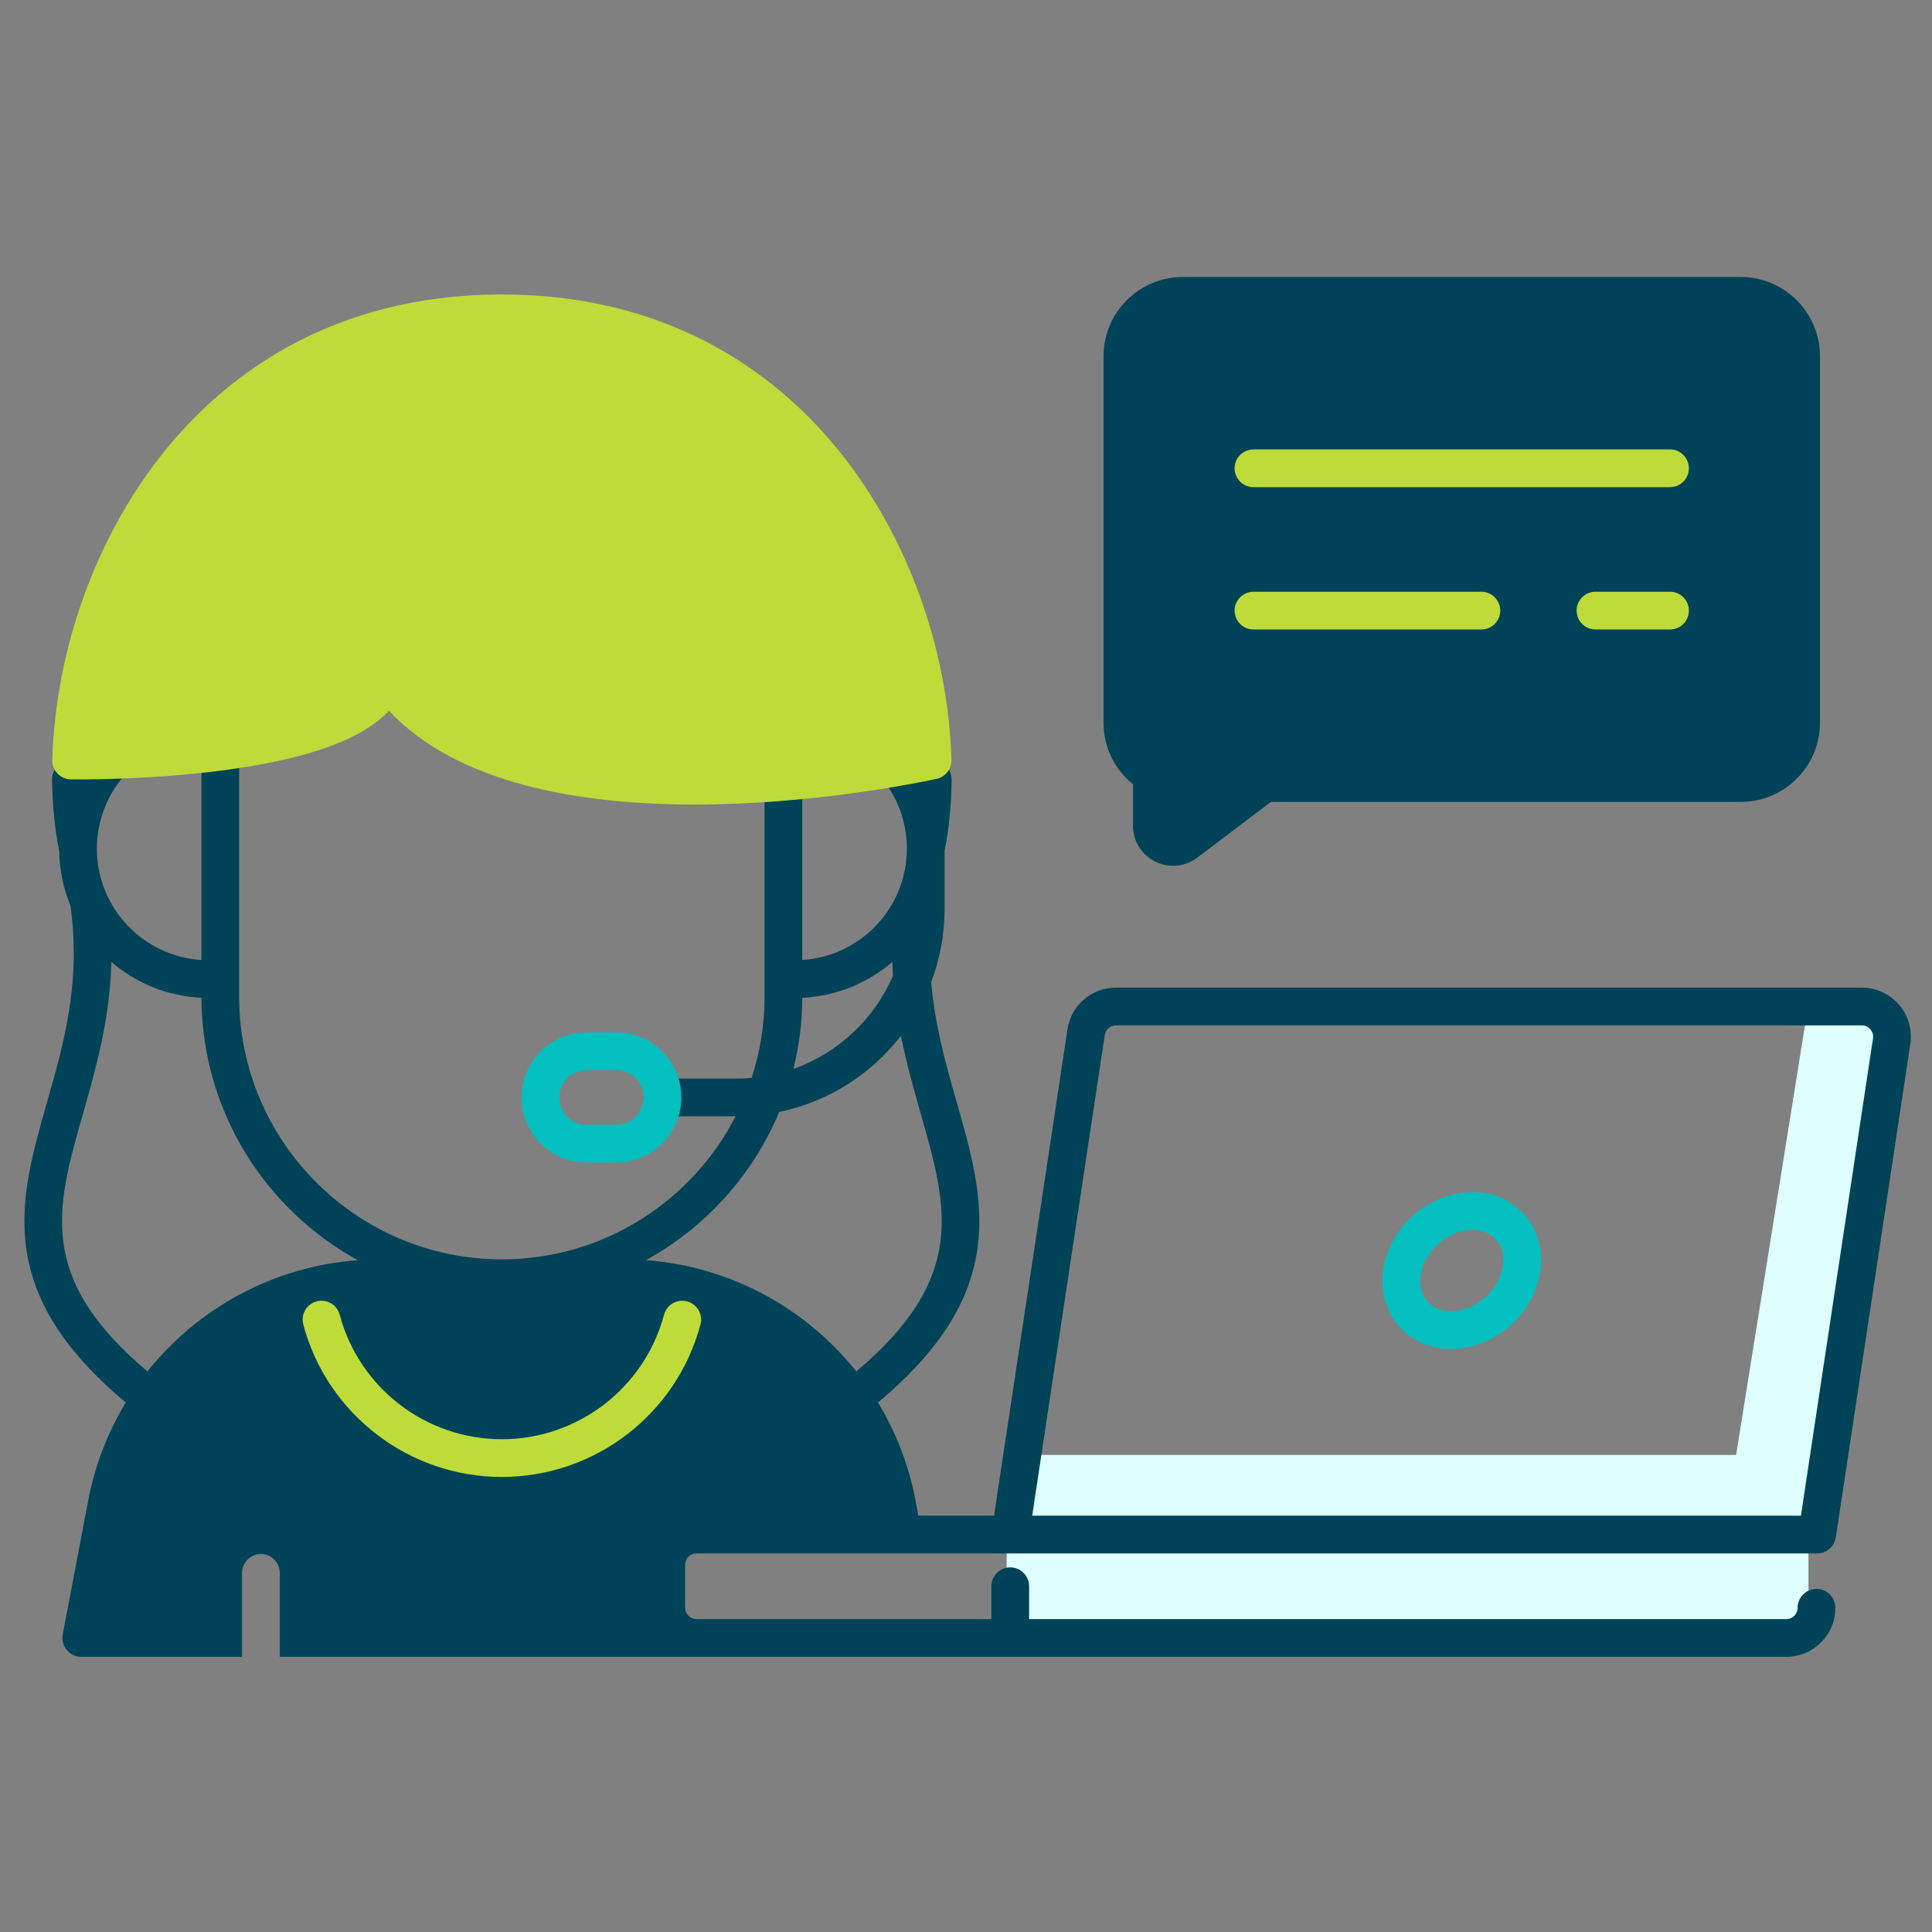 <?xml version="1.0" ?><svg style="enable-background:new 0 0 512 512;" version="1.1" viewBox="0 0 512 512" xml:space="preserve" xmlns="http://www.w3.org/2000/svg" xmlns:xlink="http://www.w3.org/1999/xlink"><rect x="0" y="0" width="512" height="512" fill="#808080" stroke="none"/><style type="text/css">
	.st0{display:none;}
	.st1{fill:#DEFFFE;}
	.st2{fill:#004358;}
	.st3{fill:#04BFBF;}
	.st4{fill:#BEDB39;}
</style><g id="Layer_1"/><g class="st0" id="Layer_3"/><g class="st0" id="Layer_5"/><g id="Layer_4"><g><path class="st1" d="M479.26,265.978l-19.174,119.595H272.164l-5.383,19.526v29.13H479.26v-29.13l23.087-131.692    C502.346,273.407,489.825,260.379,479.26,265.978z"/><g><g><path class="st2" d="M300.238,207.823v10.969c0,4.066,2.262,7.717,5.903,9.526c1.513,0.753,3.136,1.123,4.749,1.123      c2.267,0,4.515-0.732,6.41-2.167l19.503-14.762h124.511c11.58,0,21-9.421,21-21V94.404c0-11.579-9.42-21-21-21H313.447      c-11.58,0-21,9.421-21,21v97.108C292.447,197.951,295.313,203.861,300.238,207.823z"/><path class="st2" d="M503.252,266.263c-2.472-2.873-6.064-4.521-9.855-4.521H295.744c-6.481,0-11.887,4.651-12.854,11.06      l-19.46,128.872h-20.042l-0.844-4.436c-1.803-9.246-5.202-17.852-9.873-25.56c35.204-29.379,28.252-53.719,20.906-79.441      c-2.892-10.126-5.838-20.479-6.801-31.984c2.289-6.042,3.55-12.585,3.55-19.42v-15.348c1.154-5.868,1.792-12.184,1.875-18.805      c0.035-2.761-2.175-5.027-4.937-5.062c-0.021,0-0.043,0-0.064,0c-1.351,0-2.577,0.54-3.479,1.415      c-0.651-0.982-1.344-1.938-2.084-2.86c-1.728-2.152-4.875-2.498-7.029-0.771c-2.154,1.728-2.5,4.875-0.772,7.029      c4.245,5.292,6.489,11.683,6.489,18.48c0,15.677-12.269,28.537-27.708,29.497v-47.288c0-2.762-2.239-5-5-5s-5,2.238-5,5v57.006      c0,7.513-1.211,14.745-3.424,21.53c-1.276,0.109-2.564,0.177-3.868,0.177h-19.761c-2.761,0-5,2.238-5,5s2.239,5,5,5h19.381      c-11.555,22.483-34.976,37.91-61.946,37.91c-38.387,0-69.618-31.23-69.618-69.617V199.2c0-2.762-2.239-5-5-5s-5,2.238-5,5      v55.207c-15.44-0.96-27.709-13.819-27.709-29.497c0-7.471,2.811-14.607,7.916-20.098c1.88-2.021,1.766-5.186-0.257-7.066      c-2.021-1.879-5.186-1.766-7.066,0.258c-1.46,1.57-2.771,3.247-3.944,5.002c-0.905-0.899-2.15-1.455-3.523-1.455      c-0.02,0-0.041,0-0.061,0c-2.761,0.033-4.973,2.299-4.939,5.061c0.08,6.679,0.723,13.053,1.893,18.97      c0.085,5.073,1.125,9.917,2.956,14.357c2.901,20.307-1.731,36.571-6.223,52.298c-7.347,25.722-14.298,50.062,20.909,79.443      c-4.673,7.713-8.075,16.326-9.879,25.58l-6.83,35.884c-0.279,1.463,0.11,2.975,1.06,4.122c0.95,1.148,2.362,1.812,3.852,1.812      H64.14v-22.241c0-2.762,2.239-5,5-5s5,2.238,5,5v22.241h399.252c7.168,0,13-5.832,13-13c0-2.762-2.239-5-5-5s-5,2.238-5,5      c0,1.654-1.346,3-3,3H272.73v-8.703c0-2.762-2.239-5-5-5s-5,2.238-5,5v8.703h-78.165c-1.654,0-3-1.346-3-3v-11.405      c0-1.654,1.346-3,3-3h297c2.473,0,4.575-1.808,4.944-4.254l19.742-130.736C506.817,272.935,505.724,269.137,503.252,266.263z       M212.61,264.424c9.1-0.42,17.395-3.941,23.879-9.514c0.03,1.242,0.08,2.471,0.153,3.685      c-4.95,11.471-14.524,20.493-26.378,24.678C211.763,277.228,212.586,270.92,212.61,264.424z M206.497,294.689      c13.026-2.698,24.372-10.023,32.259-20.165c1.446,7.256,3.37,14.033,5.205,20.459c7.181,25.142,12.444,43.594-17.031,68.459      c-13.402-16.821-33.474-27.856-55.768-29.476C186.953,325.298,199.507,311.438,206.497,294.689z M39.073,363.444      c-29.478-24.866-24.215-43.319-17.033-68.462c3.391-11.874,7.104-24.922,7.471-40.054c6.486,5.566,14.784,9.076,23.88,9.496      c0.111,29.949,16.845,56.047,41.433,69.543C72.537,335.591,52.472,346.624,39.073,363.444z M496.363,275.189l-19.1,126.483      H273.542l19.235-127.38c0.223-1.479,1.471-2.552,2.967-2.552h197.653c1.198,0,1.939,0.654,2.274,1.044      C496.006,273.175,496.542,274.005,496.363,275.189z"/></g><g><g><g><path class="st4" d="M442.573,129.1H332.188c-2.761,0-5-2.238-5-5s2.239-5,5-5h110.384c2.761,0,5,2.238,5,5        S445.334,129.1,442.573,129.1z"/></g><g><path class="st4" d="M392.58,166.817h-60.392c-2.761,0-5-2.238-5-5s2.239-5,5-5h60.392c2.761,0,5,2.238,5,5        S395.341,166.817,392.58,166.817z"/></g><g><path class="st4" d="M442.573,166.817h-19.754c-2.761,0-5-2.238-5-5s2.239-5,5-5h19.754c2.761,0,5,2.238,5,5        S445.334,166.817,442.573,166.817z"/></g></g><g><path class="st3" d="M384.564,357.485c-5.673,0-10.679-2.246-14.093-6.324c-3.419-4.084-4.802-9.673-3.792-15.333       c1.992-11.158,12.322-19.899,23.517-19.899c5.674,0,10.679,2.246,14.093,6.323c3.419,4.084,4.802,9.673,3.792,15.333v0.001       C406.09,348.744,395.76,357.485,384.564,357.485z M390.197,325.929c-6.283,0-12.544,5.338-13.672,11.657       c-0.496,2.778,0.077,5.32,1.614,7.155c1.481,1.77,3.763,2.744,6.426,2.744c6.284,0,12.545-5.338,13.672-11.657       c0.496-2.779-0.077-5.32-1.614-7.156C395.142,326.903,392.859,325.929,390.197,325.929z M403.159,336.707h0.01H403.159z"/></g></g><g><path class="st3" d="M163.304,308.093h-7.826c-9.518,0-17.261-7.743-17.261-17.261s7.743-17.261,17.261-17.261h7.826      c9.518,0,17.261,7.743,17.261,17.261S172.822,308.093,163.304,308.093z M155.478,283.571c-4.003,0-7.261,3.257-7.261,7.261      s3.257,7.261,7.261,7.261h7.826c4.004,0,7.261-3.257,7.261-7.261s-3.257-7.261-7.261-7.261H155.478z"/></g><g><path class="st4" d="M133,391.41c-24.645,0-46.288-16.617-52.633-40.41c-0.711-2.668,0.875-5.407,3.542-6.119      c2.672-0.709,5.408,0.874,6.12,3.543c5.18,19.422,22.85,32.986,42.971,32.986s37.792-13.564,42.971-32.986      c0.711-2.668,3.446-4.255,6.12-3.543c2.668,0.712,4.254,3.451,3.542,6.119C179.288,374.793,157.645,391.41,133,391.41z"/></g><path class="st4" d="M222.678,119.911C207.384,100.81,179.411,78.039,133,78.039c-46.421,0-74.397,22.779-89.691,41.889     c-17.83,22.276-28.565,51.972-29.455,81.473c-0.041,1.339,0.462,2.639,1.389,3.607c0.927,0.968,2.207,1.523,3.547,1.543     c0.806,0.012,19.971,0.245,39.921-2.35c22.531-2.93,37.173-8.141,44.369-15.838c18.411,19.598,51.151,24.851,80.997,24.85     c30.726-0.001,58.381-5.574,64.122-6.809c2.36-0.508,4.021-2.628,3.947-5.041C251.247,171.867,240.506,142.179,222.678,119.911z"/></g></g></g></svg>